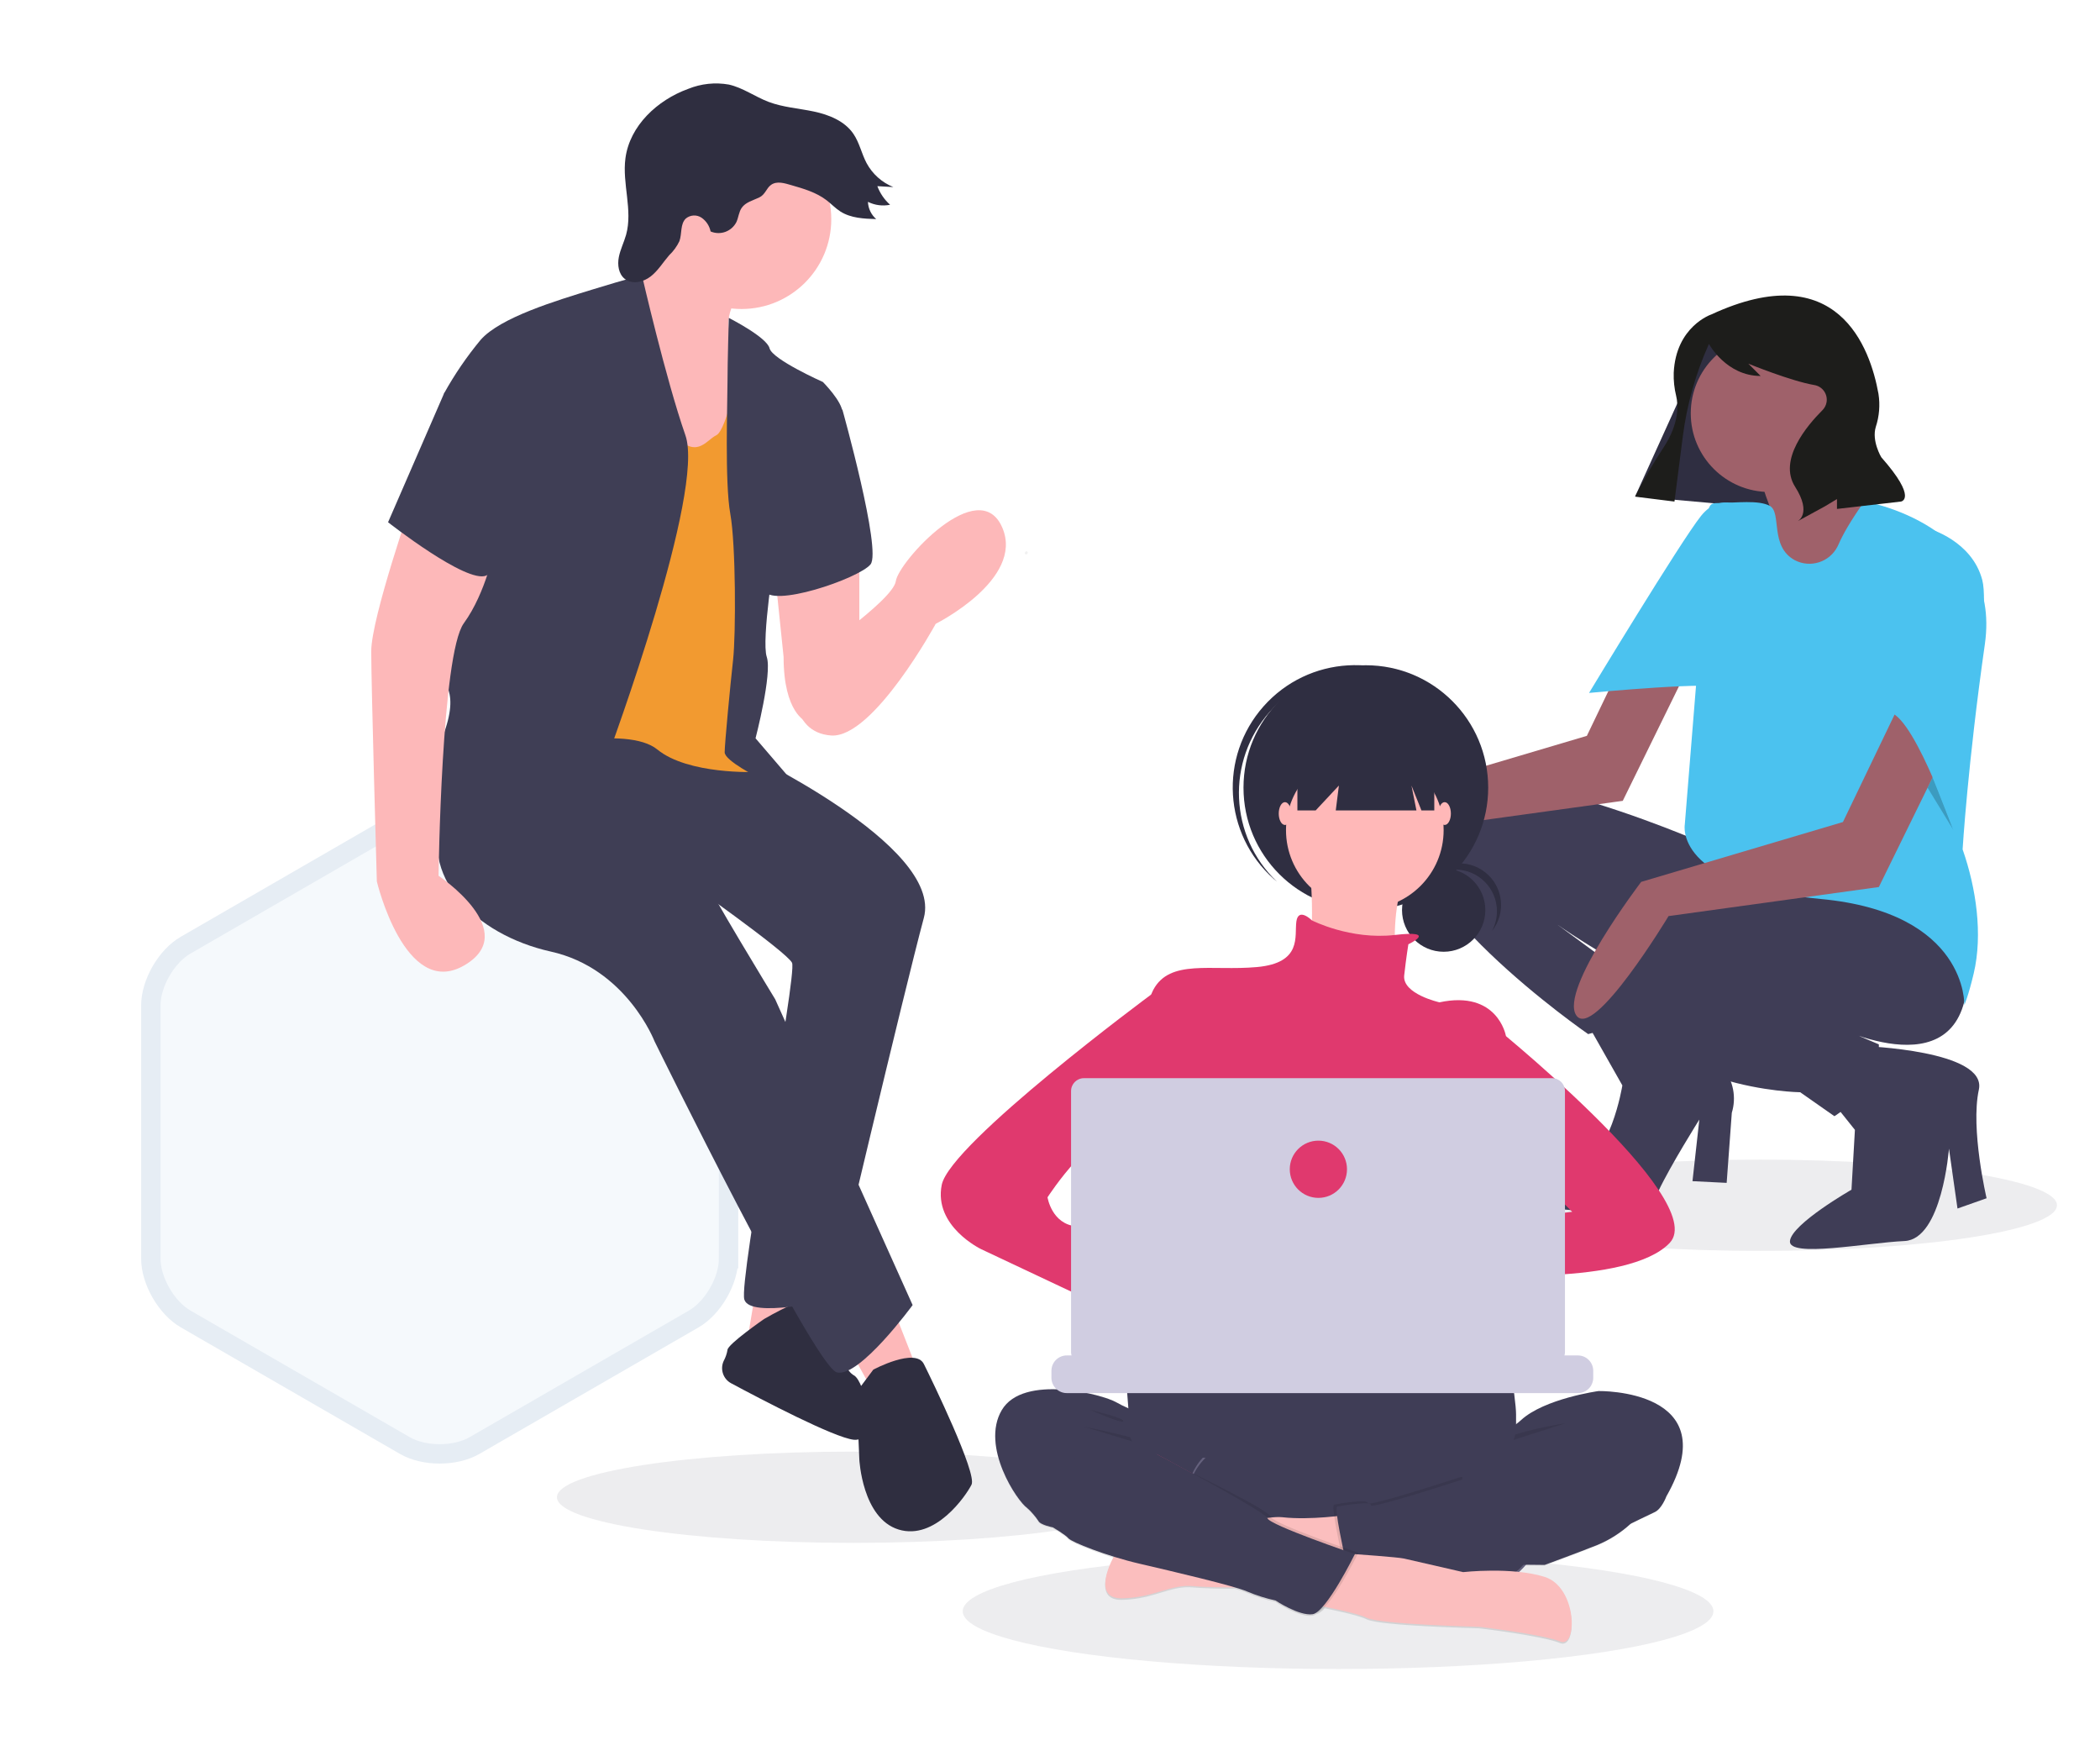 <?xml version="1.0" encoding="utf-8"?>
<!-- Generator: Adobe Illustrator 15.1.0, SVG Export Plug-In . SVG Version: 6.00 Build 0)  -->
<!DOCTYPE svg PUBLIC "-//W3C//DTD SVG 1.1//EN" "http://www.w3.org/Graphics/SVG/1.1/DTD/svg11.dtd">
<svg version="1.1" id="Layer_1" xmlns="http://www.w3.org/2000/svg" xmlns:xlink="http://www.w3.org/1999/xlink" x="0px" y="0px"
	 width="433.265px" height="358.862px" viewBox="0 0 433.265 358.862" enable-background="new 0 0 433.265 358.862"
	 xml:space="preserve">
<path opacity="0.12" fill="#6B6B7C" d="M237.253,308.842c0,5.201-27.388,9.412-61.173,9.412c-33.783,0-61.173-4.211-61.173-9.412
	c0-5.197,27.39-9.412,61.173-9.412C209.865,299.43,237.253,303.645,237.253,308.842z"/>
<path fill="#F5F9FC" stroke="#E6EDF4" stroke-width="4" stroke-miterlimit="10" d="M150.316,259.637
	c0,4.561-3.231,10.145-7.168,12.423l-45.264,26.128c-3.95,2.279-10.391,2.279-14.338,0L38.289,272.06
	c-3.945-2.278-7.168-7.862-7.168-12.423V207.38c0-4.56,3.223-10.143,7.168-12.411l45.258-26.14c3.947-2.27,10.388-2.27,14.338,0
	l45.264,26.14c3.937,2.269,7.168,7.852,7.168,12.411V259.637z"/>
<g>
	<path fill="#FDB8B9" d="M177.293,114.672v21.415l-10.994,12.733c0,0-4.63-1.738-4.63-13.312l-1.735-16.783L177.293,114.672z"/>
	<path fill="#FDB8B9" d="M166.299,136.087c0,0,17.941-12.153,18.521-16.205c0.575-4.053,17.205-22.29,21.992-10.996
		c4.514,10.656-13.756,19.787-13.756,19.787s-12.872,23.617-21.552,23.041C162.822,151.135,162.822,140.138,166.299,136.087z"/>
	<polygon fill="#FDB8B9" points="155.881,266.304 154.146,276.725 163.408,274.41 163.408,266.304 	"/>
	<path fill="#2F2E40" d="M157.615,272.096c0,0,10.704-6.344,11.14-3.462c0.437,2.879,5.067,13.879,7.382,15.038
		c2.315,1.154,5.211,13.888,0,13.31c-4.037-0.449-18.83-8.187-25.299-11.653c-1.652-0.893-2.321-2.921-1.519-4.623
		c0.379-0.697,0.639-1.457,0.774-2.246C150.094,277.304,157.615,272.096,157.615,272.096z"/>
	<path fill="#3F3E55" d="M152.408,154.605c0,0,42.249,19.68,38.197,34.725c-4.052,15.051-19.101,78.713-19.101,78.713
		s-16.782,4.054-17.94,0c-1.156-4.05,10.992-67.134,9.844-69.451c-1.164-2.31-22.579-17.359-22.579-17.359l-43.979-18.521
		l18.517-17.365L152.408,154.605z"/>
	<polygon fill="#FDB8B9" points="184.24,269.779 189.449,283.092 180.185,287.144 174.398,276.725 	"/>
	<path fill="#FDB8B9" d="M152.986,59.695c0,0-5.207,6.941-1.156,10.413c4.051,3.473,1.156,16.206,1.156,16.206l-5.207,14.47
		l-20.84-4.053V73l1.164-11.573c0,0,10.416-9.84,11.571-17.362C140.829,36.539,152.986,59.695,152.986,59.695z"/>
	<path fill="#3F3E55" d="M118.26,149.98c0,0,27.203,30.092,27.203,31.252c0,1.154,14.471,24.886,14.471,24.886l28.356,63.083
		c0,0-10.997,15.047-15.624,13.892c-4.633-1.158-37.621-68.295-37.621-68.295s-5.787-15.051-21.416-18.516
		c-15.626-3.478-27.779-15.63-21.993-29.521C97.426,152.873,118.26,149.98,118.26,149.98z"/>
	<path fill="#FDB8B9" d="M152.986,26.701c10.229,0,18.519,8.293,18.519,18.519c0,10.232-8.29,18.521-18.519,18.521
		c-10.23,0-18.521-8.288-18.521-18.521C134.466,34.994,142.756,26.701,152.986,26.701z"/>
	<path fill="#F29A30" d="M152.408,75.316c0,0-2.314,13.313-4.629,14.47c-2.316,1.159-4.056,5.209-9.26-0.577
		c-5.213-5.789-9.84-17.362-9.84-17.362l-17.941,21.99L109,154.605c0,0,20.258-5.204,26.623,0
		c6.368,5.213,20.258,4.633,20.258,4.633l-2.895-11.574l2.316-19.68l-0.58-17.941l-0.577-12.732L152.408,75.316z"/>
	<path fill="#3F3E55" d="M150.367,65.578c0,0,7.828,3.952,8.407,6.269c0.577,2.312,10.998,6.944,10.998,6.944s4.05,4.053,4.05,6.366
		c0,2.312-13.889,28.936-13.889,28.936s-2.895,17.944-1.738,21.417c1.156,3.47-2.314,16.781-2.314,16.781l6.941,8.103h-6.359
		c0,0-6.951-3.474-6.951-5.209c0-1.732,1.161-13.892,1.739-19.097c0.579-5.212,0.579-23.73-0.578-30.094
		c-1.161-6.367-0.579-23.15-0.579-27.203C150.094,74.741,150.367,65.578,150.367,65.578z"/>
	<path fill="#3F3E55" d="M132.443,56.787c0,0-2.611,0.591-10.132,2.908c-7.523,2.31-19.1,5.784-23.151,10.413
		c-2.843,3.426-5.359,7.106-7.524,10.999l2.317,41.667c0,0-4.631,8.683-4.055,13.313c0.584,4.63,5.215,5.205,1.737,15.048
		c-3.467,9.837-10.417,18.521-4.048,19.675c6.365,1.162,23.15-2.891,30.672-0.575c7.524,2.313,16.206-8.684,16.206-8.684
		s-11.574,1.16-9.837-3.47s20.834-56.718,16.783-68.296C137.362,78.212,132.443,56.787,132.443,56.787z"/>
	<path fill="#3F3E55" d="M170.931,82.263l2.892,2.315c0,0,8.102,28.935,5.787,31.832c-2.316,2.895-20.835,9.26-21.994,5.208
		C156.463,117.565,170.931,82.263,170.931,82.263z"/>
	<path fill="#FDB8B9" d="M85.27,102.519c0,0-8.679,24.889-8.679,31.834c0,6.939,1.157,47.458,1.157,47.458
		s5.784,24.314,17.943,17.371c12.154-6.948-5.209-18.534-5.209-18.534s0.58-45.719,5.209-52.084
		c4.631-6.365,6.367-15.628,6.367-15.628L85.27,102.519z"/>
	<path fill="#2F2E40" d="M180.185,282.513c0,0,8.684-4.629,10.421-1.159c1.734,3.473,10.996,22.572,9.84,24.89
		c-1.158,2.312-7.525,11.57-15.05,9.258c-7.524-2.316-8.103-14.471-8.103-14.471l-0.578-13.889L180.185,282.513z"/>
	<path fill="#2F2E40" d="M156.613,40.747c-1.278,0.604-2.789,0.964-3.588,2.123c-0.598,0.857-0.653,1.976-1.088,2.926
		c-0.984,1.954-3.316,2.808-5.33,1.946c-0.232-1.151-0.906-2.169-1.869-2.839c-1.005-0.666-2.312-0.591-3.239,0.172
		c-1.192,1.14-0.767,3.122-1.327,4.675c-0.52,1.09-1.238,2.075-2.118,2.907c-1.267,1.459-2.279,3.176-3.804,4.363
		c-1.526,1.191-3.838,1.705-5.355,0.503c-1.273-1.011-1.535-2.872-1.223-4.471c0.306-1.597,1.068-3.065,1.506-4.637
		c1.406-5.091-0.838-10.532-0.14-15.768c0.888-6.716,6.592-12.016,12.958-14.319c2.651-1.075,5.558-1.384,8.371-0.886
		c2.911,0.649,5.399,2.505,8.189,3.565c2.982,1.134,6.223,1.333,9.35,1.995c3.121,0.663,6.333,1.944,8.144,4.572
		c1.265,1.829,1.699,4.109,2.743,6.072c1.207,2.242,3.158,3.992,5.518,4.942l-3.298-0.188c0.554,1.471,1.448,2.788,2.629,3.835
		c-1.548,0.319-3.154,0.105-4.571-0.602c0.054,1.372,0.672,2.658,1.705,3.56c-2.535-0.075-5.215-0.193-7.362-1.551
		c-1.05-0.669-1.908-1.597-2.899-2.354c-2.102-1.607-4.72-2.369-7.268-3.103c-1.345-0.383-2.951-0.917-4.159-0.056
		C158.078,38.845,157.918,40.133,156.613,40.747z"/>
	<path fill="#3F3E55" d="M100.322,74.159l-8.687,6.948l-11.571,26.621c0,0,16.203,12.734,20.258,10.998
		c4.051-1.736,10.991-32.412,10.991-32.412L100.322,74.159z"/>
	<path fill="#F1F1F1" d="M211.521,113.855c0.118-0.146,0.315-0.179,0.435-0.078c0.121,0.099,0.126,0.3,0.005,0.441
		c-0.12,0.141-0.313,0.18-0.435,0.075C211.402,114.19,211.399,113.993,211.521,113.855z"/>
</g>
<g>
	<path opacity="0.12" fill="#6B6B7C" d="M424.386,248.612c0,5.201-27.388,9.412-61.173,9.412c-33.783,0-61.173-4.211-61.173-9.412
		c0-5.197,27.39-9.412,61.173-9.412C396.998,239.2,424.386,243.415,424.386,248.612z"/>
	<g>
		<path fill="#3F3D56" d="M395.045,188.616c0,0-7.761,14.815-24.344,20.101c-16.568,5.297-49.379-17.987-49.379-17.987l23.989,17.64
			l-17.644,4.939c0,0-41.973-28.925-36.332-46.206c5.645-17.291,60.677,7.051,60.677,7.051L395.045,188.616z"/>
		<path fill="#3F3D56" d="M341.766,206.809c0,0,10.247,8.968,13.772,13.551c2.075,2.574,2.735,6.015,1.763,9.175l-1.061,14.46
			l-7.052-0.352l1.412-12.702c0,0-5.995,9.528-8.47,14.817c-2.473,5.293-17.633,4.237-23.635,3.177
			c-5.992-1.058-1.061-5.994,6.349-7.761c7.405-1.762,9.877-17.284,9.877-17.284l-7.399-13.054L341.766,206.809z"/>
		<polygon fill="#2F2E41" points="352.418,69.184 382.932,76.538 372.307,105.49 337.374,102.365 		"/>
		<path fill="#3F3D56" d="M405.629,204.843c-3.178,20.103-29.633,5.645-29.633,5.645l11.641,4.937
			c0.355,9.171-9.171,14.815-9.171,14.815l-7.053-4.938c0,0-30.69-0.355-39.509-21.52c-8.816-21.164,46.562-19.398,46.562-19.398
			S408.801,184.736,405.629,204.843z"/>
		<path fill="#3F3D56" d="M378.466,227.768l4.233,5.293l-0.707,12.345c0,0-12.346,7.059-12.697,10.586
			c-0.354,3.525,15.872,0.347,23.634,0c7.762-0.353,9.173-19.051,9.173-19.051l1.761,12.347l6.003-2.12
			c0,0-3.357-14.284-1.596-22.396c1.77-8.116-23.813-8.994-23.813-8.994L378.466,227.768z"/>
		<path fill="#9F616A" d="M381.285,85.26c0,8.96-7.265,16.223-16.219,16.223c-8.967,0-16.234-7.263-16.234-16.223
			c0-8.965,7.268-16.227,16.234-16.227C374.021,69.034,381.285,76.295,381.285,85.26z"/>
		<path fill="#9F616A" d="M362.594,96.194c0.611,2.769,1.439,5.473,2.473,8.114c1.752,4.582-6.002,1.413-6.002,1.413l1.764,7.401
			l18.698,20.462l14.989-19.222c0,0,1.939-8.294-6.879-10.055c-8.815-1.764-9.171-16.229-9.171-16.229L362.594,96.194z"/>
		<path fill="#4BC2EF" d="M379.104,112.75c-1.64,3.202-5.573,4.465-8.773,2.82c-5.341-2.854-2.618-9.942-5.265-11.263
			c-2.367-1.182-6.467-0.608-11.115-0.527c-2.189,0.036-1.318,3.098-1.412,5.291l-4.939,61.024c0,0-2.288,12.521,28.047,15.343
			c30.336,2.821,29.627,21.872,29.627,21.872s0.832-1.83,1.939-6.527c1.906-8.078,0.482-17.625-2.252-25.46
			c-0.021-0.077-0.042-0.115-0.042-0.115s1.063-17.636,4.591-42.325c3.529-24.698-24.871-29.459-24.871-29.459
			c-2.871,4.068-4.469,6.899-5.316,8.867C379.259,112.446,379.185,112.596,379.104,112.75z"/>
		<path fill="#1D1D1B" d="M387.562,81.249c0.357,2.283,0.166,4.621-0.558,6.818c-0.882,2.894,1.132,6.246,1.132,6.246
			c7.62,8.634,4.062,9.145,4.062,9.145l-13.2,1.522v-2.033l-2.542,1.525l-5.587,3.049c0,0,3.045-1.521-0.509-7.113
			c-3.556-5.583,2.541-12.694,5.589-15.745c0.03-0.027,0.06-0.065,0.086-0.089c0.432-0.446,0.711-1.008,0.817-1.616
			c0.276-1.67-0.849-3.254-2.519-3.532c-4.814-0.812-13.624-4.411-13.624-4.411l2.538,2.537c-7.107,0-10.663-6.603-10.663-6.603
			l-0.06,0.127c-2.691,6.009-4.485,12.376-5.328,18.913l-1.727,13.469l-8.126-1.013l0,0c1.755-3.488,3.716-6.87,5.869-10.127
			c3.302-5.014,3.037-8.852,2.611-10.63c-0.384-1.57-0.56-3.185-0.507-4.798c0.457-9.6,7.769-12.032,7.769-12.032
			C379.158,52.792,385.852,71.723,387.562,81.249z"/>
		<polygon opacity="0.2" enable-background="new    " points="397.69,162.478 402.986,171.152 398.732,160.35 		"/>
		<path fill="#9F616A" d="M393.284,142.403l-13.056,27.161l-41.626,12.347c0,0-16.932,22.227-13.399,27.517
			c3.527,5.288,19.048-20.462,19.048-20.462l43.386-5.994l18.346-37.393L393.284,142.403z"/>
		<path fill="#9F616A" d="M340.449,124.625l-13.053,27.161l-41.629,12.346c0,0-27.791,5.102-24.264,10.397
			c3.525,5.287,29.912-3.34,29.912-3.34l43.389-5.996l18.344-37.39L340.449,124.625z"/>
		<path fill="#4BC2EF" d="M389.047,146.991c4.938-1.764,13.939,24.161,13.939,24.161s8.107-43.39,5.993-51.5
			c-2.118-8.115-10.938-10.58-10.938-10.58C388.514,112.95,389.047,146.991,389.047,146.991z"/>
		<path fill="#4BC2EF" d="M355.538,142.054c0-1.767-27.69,0.878-27.69,0.878s18.873-31.215,23.1-36.511
			c4.238-5.291,9.176-1.408,9.176-1.408L355.538,142.054z"/>
	</g>
</g>
<g>
	<ellipse opacity="0.12" fill="#6B6B7C" cx="276.066" cy="332.359" rx="77.443" ry="11.916"/>
	<path fill="#E0396E" d="M242.623,256.919c0,0-8.965,36.162-5.978,47.219c2.988,11.057,72.624,4.482,72.624,4.482
		s-1.196-44.23-5.381-49.909S242.623,256.919,242.623,256.919z"/>
	<g>
		
			<linearGradient id="SVGID_1_" gradientUnits="userSpaceOnUse" x1="219.927" y1="-353.092" x2="219.927" y2="-307.946" gradientTransform="matrix(0.995 0.098 0.098 -0.995 86.988 -38.788)">
			<stop  offset="0" style="stop-color:#808080;stop-opacity:0.25"/>
			<stop  offset="0.535" style="stop-color:#808080;stop-opacity:0.12"/>
			<stop  offset="1" style="stop-color:#808080;stop-opacity:0.1"/>
		</linearGradient>
		<path fill="url(#SVGID_1_)" d="M235.847,291.691c-1.896-0.7-3.735-1.532-5.512-2.491c-2.827-1.675-19.22-5.953-23.648,1.637
			c-4.428,7.585,3.201,19.031,5.251,20.396c0,0,1.896,1.812,2.274,2.668c0.379,0.848,2.98,1.336,2.98,1.336s2.612,1.533,3.229,2.291
			c0.453,0.559,4.496,2.293,9.338,3.809l0,0c0,0-4.896,8.799,1.689,8.678c6.586-0.121,10.071-3.014,14.664-2.564
			c1.837,0.18,5.267,0.258,8.729,0.287c0.846,0.238,1.674,0.521,2.491,0.854c1.87,0.795,3.817,1.414,5.803,1.846
			c0,0,4.863,3.266,7.666,2.844c0.238-0.043,0.458-0.141,0.657-0.271c0.021-0.004,0.045-0.004,0.062-0.006
			c0.712-0.227,1.333-0.664,1.788-1.254c3.393,0.691,7.244,1.566,8.656,2.279c2.731,1.373,23.164,1.844,23.164,1.844
			s13.084,1.541,16.729,3.049c3.644,1.504,3.556-11.359-3.23-13.473c-1.825-0.535-3.696-0.889-5.593-1.053
			c0.53-0.443,1.022-0.934,1.466-1.463c2.521,0.02,4.178,0.039,4.178,0.039s6.928-2.574,10.884-4.164
			c2.535-1.072,4.862-2.576,6.882-4.443c0,0,3.512-1.75,4.961-2.422c1.445-0.672,2.39-3.25,2.39-3.25 M313.797,292.842
			c-1.787,1.519-3.91,2.594-6.19,3.13"/>
		<path fill="#3F3D56" d="M239.401,293.041c0,0-6.241-2.106-9.073-3.767c-2.829-1.658-19.224-5.912-23.646,1.6
			c-4.42,7.51,3.219,18.849,5.271,20.203c2.056,1.354,24.687-12.204,24.687-12.204l15.962,8.645l4.264-10.578L239.401,293.041z"/>
		<path fill="#65617D" d="M257.825,297.035l49.252,4.827c6.403,0.627,11.088,6.33,10.46,12.736l-0.196,2.006
			c-0.628,6.406-6.33,11.09-12.732,10.463l-49.254-4.828c-6.402-0.627-11.092-6.328-10.464-12.736l0.197-2.004
			C245.715,301.092,251.421,296.408,257.825,297.035z"/>
		<path fill="#3F3D56" d="M317.44,315.6c-0.684,6.961-6.88,12.049-13.837,11.367l-47.245-4.629
			c-6.955-0.688-12.045-6.889-11.354-13.848c0.688-6.951,6.874-12.034,13.824-11.357l47.245,4.628
			C313.03,302.445,318.12,308.641,317.44,315.6L317.44,315.6z"/>
		<path fill="#FBBEBE" d="M277.919,312.469c0,0-7.447,1.156-13.363,0.494c-5.915-0.668-34.771,8.139-34.771,8.139
			s-4.889,8.703,1.696,8.592c6.583-0.113,10.067-2.973,14.659-2.523c4.59,0.451,19.189,0.277,19.189,0.277l14.905-8.906
			L277.919,312.469z"/>
		<path fill="#3F3D56" d="M298.29,297.201c0,0,10.682,0.241,15.494-4.239c4.813-4.476,16.021-6.025,16.021-6.025
			s26.645-0.501,13.987,21.746c0,0-0.942,2.557-2.386,3.221c-1.447,0.666-4.958,2.393-4.958,2.393l-40.132-7.502L298.29,297.201z"/>
		<path opacity="0.1" enable-background="new    " d="M317.44,315.6c-0.242,2.475-1.209,4.832-2.782,6.76
			c-6.866-0.062-22.087-0.123-25.327,0.447c-3.983,0.693-11.646-1.947-12.48-2.244c-0.053-0.012-0.079-0.023-0.079-0.023
			s-1.062-4.734-1.496-7.744c-0.192-1.363-0.259-2.373-0.044-2.424c0.711-0.164,7.15-1.258,6.941-0.301
			c-0.211,0.961,19.538-5.512,19.538-5.512l-0.129,7.357C303.29,314.32,317.75,312.43,317.44,315.6z"/>
		<path fill="#3F3D56" d="M337.536,311.408l-1.087,2.887c-2.022,1.854-4.347,3.336-6.878,4.391
			c-3.953,1.576-10.879,4.117-10.879,4.117s-24.494-0.328-28.713,0.41c-4.215,0.74-12.557-2.266-12.557-2.266
			s-2.239-10.008-1.533-10.166c0.705-0.164,7.145-1.26,6.935-0.303c-0.21,0.961,19.538-5.51,19.538-5.51L337.536,311.408z"/>
		<path fill="#FBBEBE" d="M267.407,330.346c0,0,11.857,2.006,14.586,3.373c2.734,1.357,23.164,1.848,23.164,1.848
			s13.085,1.537,16.73,3.029c3.645,1.496,3.545-11.244-3.244-13.34c-6.789-2.1-16.766-0.969-16.766-0.969s-10.877-2.5-12.195-2.797
			s-10.152-0.912-10.152-0.912L267.407,330.346z"/>
		<path opacity="0.1" enable-background="new    " d="M223.572,294.277c0,0,15.638,2.968,19.728,5.983L223.572,294.277z"/>
		<path opacity="0.1" enable-background="new    " d="M323.014,293.575c0,0-12.649,1.791-17.923,5.742L323.014,293.575z"/>
		<path opacity="0.1" enable-background="new    " d="M224.843,290.777c0.242,0.107,7.162,1.714,6.932,2.366
			C231.544,293.796,224.843,290.777,224.843,290.777z"/>
		<path opacity="0.1" enable-background="new    " d="M212.097,307.291l0.578,3.51c0.858,0.789,1.619,1.672,2.275,2.641
			c0.376,0.844,2.975,1.33,2.975,1.33s2.619,1.521,3.232,2.271c0.621,0.754,7.816,3.646,14.684,5.24
			c6.869,1.596,19.588,4.568,22.234,5.748c1.879,0.789,3.816,1.404,5.808,1.834c0,0,4.864,3.24,7.667,2.826
			c2.807-0.412,8.697-12.391,8.697-12.391s-17.602-5.984-18.037-7.408c-0.437-1.424-17.148-9.508-17.148-9.508l-10.285-0.76
			L212.097,307.291z"/>
		<path fill="#3F3D56" d="M211.38,307.566l0.574,3.51c0.861,0.789,1.623,1.676,2.277,2.641c0.379,0.844,2.979,1.33,2.979,1.33
			s2.614,1.518,3.231,2.275c0.613,0.75,7.814,3.643,14.684,5.234c6.863,1.596,19.587,4.57,22.232,5.75
			c1.877,0.787,3.82,1.402,5.806,1.836c0,0,4.864,3.24,7.666,2.824c2.804-0.414,8.7-12.389,8.7-12.389s-17.605-5.988-18.037-7.41
			c-0.438-1.424-24.853-14.295-24.853-14.295l-7.806-2.606L211.38,307.566z"/>
		<path fill="#6C63FF" d="M314.215,280.341"/>
	</g>
	<path fill="#3F3D56" d="M312.787,294.627c0,2.94-4.14,10.339-7.079,10.339l-67.531-5.016c-2.94,0-5.325-2.383-5.325-5.324v-2.919
		c0-2.941-2.056-18.303,0.886-18.303l74.036,0.296c2.94,0,5.014,15.065,5.014,18.007V294.627z"/>
	<g>
		<circle fill="#2F2E41" cx="297.854" cy="187.729" r="8.594"/>
		<path fill="#2F2E41" d="M300.25,179.374c4.745,0,8.597,3.849,8.597,8.595c0,1.427-0.354,2.821-1.031,4.078
			c2.962-3.71,2.361-9.113-1.346-12.074c-3.71-2.968-9.115-2.364-12.078,1.346c-0.318,0.403-0.607,0.833-0.85,1.287
			C295.167,180.566,297.638,179.374,300.25,179.374z"/>
		<path fill="#2F2E41" d="M281.797,137.223c13.941,0,25.243,11.301,25.243,25.245c0,13.945-11.302,25.24-25.243,25.24
			s-25.243-11.295-25.243-25.24C256.554,148.524,267.855,137.223,281.797,137.223z"/>
		<path fill="#2F2E41" d="M261.985,146.805c9.042-10.167,24.52-11.339,34.985-2.644c-0.208-0.2-0.413-0.394-0.626-0.589
			c-10.422-9.258-26.379-8.312-35.641,2.114c-9.25,10.415-8.311,26.358,2.096,35.621c0.218,0.189,0.436,0.368,0.654,0.553
			C253.595,172.479,252.946,156.978,261.985,146.805z"/>
		<path fill="#FFB8B8" d="M281.585,154.981c8.977,0,16.26,7.278,16.26,16.256c0,8.984-7.283,16.262-16.26,16.262
			c-8.98,0-16.262-7.277-16.262-16.262C265.323,162.259,272.604,154.981,281.585,154.981z"/>
		<path fill="#FFB8B8" d="M270.03,176.372c0,0,2.142,19.684-1.283,21.823c-3.424,2.138,19.684,5.134,19.684,5.134
			s-3.426-21.394,5.135-26.957H270.03z"/>
		<path fill="#E0396E" d="M290.569,194.774c0,0,6.372-2.976-2.807-1.914c-9.175,1.057-17.092-3.007-17.092-3.007
			s-2.779-2.78-3.205,0.214c-0.432,2.992,1.281,8.555-8.133,9.412c-9.412,0.854-17.969-1.714-21.395,4.707
			c-3.424,6.418-1.711,34.23-1.711,34.23s6.417,23.103,11.551,26.528c5.138,3.425,50.066-1.281,50.066-1.281l12.832-23.107v-26.957
			c0,0-1.709-9.413-13.689-6.845c0,0-7.703-1.715-7.277-5.564C290.142,197.342,290.569,194.774,290.569,194.774z"/>
		<path fill="#2F2E41" d="M249.479,281.296c0.266-1.156,0.441-1.804,0.441-1.804l-0.138-0.938l-1.408-9.573l-0.597-4.037
			c5.135-2.139,6.421-11.98,6.421-11.98l0.194-0.12l0.873-0.524l0,0l3.148-1.888l0.064-0.035l1.268,0.843l2.58,1.725
			c9.031,6.636,18.225,6.521,23.901,5.474c3.468-0.643,5.624-1.625,5.624-1.625l6.225-2.074l0.193-0.065l0.19,0.032l3.649,0.553
			l0.065,0.008l0.304,0.046l-0.847,5.844l-1.225,8.494c3.237,1.716,6.116,4.931,8.635,8.905c0.557,0.877,1.095,1.788,1.618,2.741
			c0.68,1.226,1.328,2.504,1.947,3.811c0.074,0.158,0.149,0.318,0.22,0.473c0.242,0.514,0.479,1.031,0.706,1.549h-65.188
			c0.085-0.522,0.171-1.022,0.253-1.499c0.006-0.016,0.008-0.03,0.011-0.05c0.029-0.16,0.058-0.314,0.083-0.473
			C248.981,283.548,249.262,282.249,249.479,281.296z"/>
		<circle fill="#6C63FF" cx="257.409" cy="252.321" r="2.139"/>
		<circle fill="#6C63FF" cx="300.195" cy="254.459" r="2.139"/>
		<polygon fill="#2F2E41" points="267.675,150.916 267.675,167.174 271.44,167.174 276.236,162.038 275.591,167.174 
			292.236,167.174 291.209,162.038 293.267,167.174 295.918,167.174 295.918,150.916 		"/>
		<path fill="#FFB8B8" d="M265.111,165.463c0.706,0,1.282,1.053,1.282,2.354c0,1.297-0.576,2.354-1.282,2.354
			c-0.711,0-1.284-1.058-1.284-2.354C263.827,166.516,264.4,165.463,265.111,165.463z"/>
		<path fill="#FFB8B8" d="M298.054,165.463c0.711,0,1.287,1.053,1.287,2.354c0,1.297-0.576,2.354-1.287,2.354
			c-0.709,0-1.281-1.058-1.281-2.354C296.772,166.516,297.345,165.463,298.054,165.463z"/>
		<path fill="#FFB8B8" d="M306.829,254.246c0,0-19.469-3.634-20.755,2.782c-1.28,6.414,21.608,3.64,21.608,3.64L306.829,254.246z"/>
		<path fill="#E0396E" d="M306.398,210.178c0,0,46.642,37.223,38.081,46.207c-8.558,8.987-41.076,6.421-41.076,6.421l2.141-10.7
			l18.826-2.139l-9.412-9.411l-8.56,0.857V210.178z"/>
		<path fill="#FFB8B8" d="M237.513,272.217l5.99,4.707c0,0,4.275,13.262,10.696,9.412c6.419-3.849-5.99-17.543-5.99-17.543
			l-7.276-2.566L237.513,272.217z"/>
		<path fill="#E0396E" d="M243.503,203.329l-5.973,1.799c0,0-41.52,30.722-43.234,39.276c-1.709,8.561,8.131,13.267,8.131,13.267
			l37.223,17.54l3.854-10.266l-17.543-8.983c0,0,1.285-2.568-3.854-2.997c-5.131-0.429-5.986-5.993-5.986-5.993
			s10.266-15.828,15.83-12.402c5.562,3.42,7.273,5.987,7.273,5.987L243.503,203.329z"/>
		<path fill="#D0CDE1" d="M328.712,282.763v1.431c0,0.393-0.075,0.783-0.219,1.151c-0.062,0.163-0.136,0.318-0.225,0.474
			c-0.576,0.958-1.611,1.544-2.729,1.544H220.098c-1.116,0-2.151-0.586-2.725-1.544c-0.091-0.155-0.165-0.311-0.231-0.474
			c-0.141-0.368-0.216-0.759-0.213-1.151v-1.431c-0.003-1.751,1.416-3.172,3.168-3.172h0.001h6.078v-0.668
			c0-0.075,0.056-0.136,0.133-0.136l0,0h3.173c0.069,0,0.131,0.061,0.132,0.132c0,0,0,0,0,0.004v0.668h1.979v-0.668
			c0-0.075,0.061-0.136,0.133-0.136l0,0h3.172c0.07,0,0.133,0.061,0.133,0.132c0,0,0,0,0,0.004v0.668h1.982v-0.668
			c0-0.075,0.058-0.136,0.133-0.136l0,0h3.172c0.07,0,0.131,0.061,0.131,0.132c0,0,0,0,0,0.004v0.668h1.98v-0.668
			c0-0.075,0.057-0.136,0.132-0.136l0,0h3.171c0.072,0,0.133,0.061,0.133,0.132c0,0,0,0,0,0.004v0.668h1.982v-0.668
			c0-0.075,0.057-0.136,0.132-0.136l0,0h3.169c0.074,0,0.132,0.061,0.132,0.132c0,0,0,0,0,0.004v0.668h1.984v-0.668
			c0-0.075,0.06-0.136,0.13-0.136h0.002h3.173c0.074,0,0.133,0.061,0.133,0.132c0,0,0,0,0,0.004v0.668h1.98v-0.668
			c0-0.075,0.059-0.136,0.132-0.136l0,0h24.839c0.074,0,0.133,0.061,0.133,0.132c0,0,0,0,0,0.004v0.668h1.983v-0.668
			c0-0.075,0.059-0.136,0.133-0.136l0,0h3.172c0.07,0,0.131,0.061,0.131,0.136v0.668h1.982v-0.668c0-0.075,0.06-0.136,0.129-0.136
			l0,0h3.174c0.075,0,0.133,0.061,0.133,0.132c0,0,0,0,0,0.004v0.668h1.982v-0.668c0-0.075,0.056-0.136,0.128-0.136l0,0h3.171
			c0.075,0,0.135,0.061,0.135,0.132c0,0,0,0,0,0.004v0.668h1.983v-0.668c0-0.075,0.062-0.136,0.13-0.136h0.003h3.169
			c0.074,0,0.132,0.061,0.132,0.136v0.668h1.985v-0.668c0-0.075,0.055-0.136,0.129-0.136h0.002h3.17
			c0.073,0,0.129,0.061,0.129,0.132c0,0,0,0,0,0.004v0.668h1.982v-0.668c0-0.075,0.06-0.136,0.135-0.136l0,0h3.171
			c0.071,0,0.133,0.061,0.133,0.132c0,0,0,0,0,0.004v0.668h9.249c1.75,0,3.168,1.418,3.172,3.167
			C328.712,282.763,328.712,282.763,328.712,282.763z"/>
		<path fill="#D0CDE1" d="M263.099,222.399h-39.465c-1.469,0-2.656,1.189-2.656,2.662v53.811c0,1.467,1.188,2.659,2.656,2.659
			h96.585c1.468,0,2.659-1.192,2.659-2.659v-53.811c0-1.473-1.191-2.662-2.659-2.662l0,0h-39.3"/>
		<path fill="#E0396E" d="M272.007,235.286c3.258,0,5.9,2.643,5.9,5.902c0,3.262-2.643,5.904-5.9,5.904
			c-3.26,0-5.906-2.643-5.906-5.904C266.101,237.928,268.747,235.286,272.007,235.286z"/>
	</g>
</g>
</svg>
